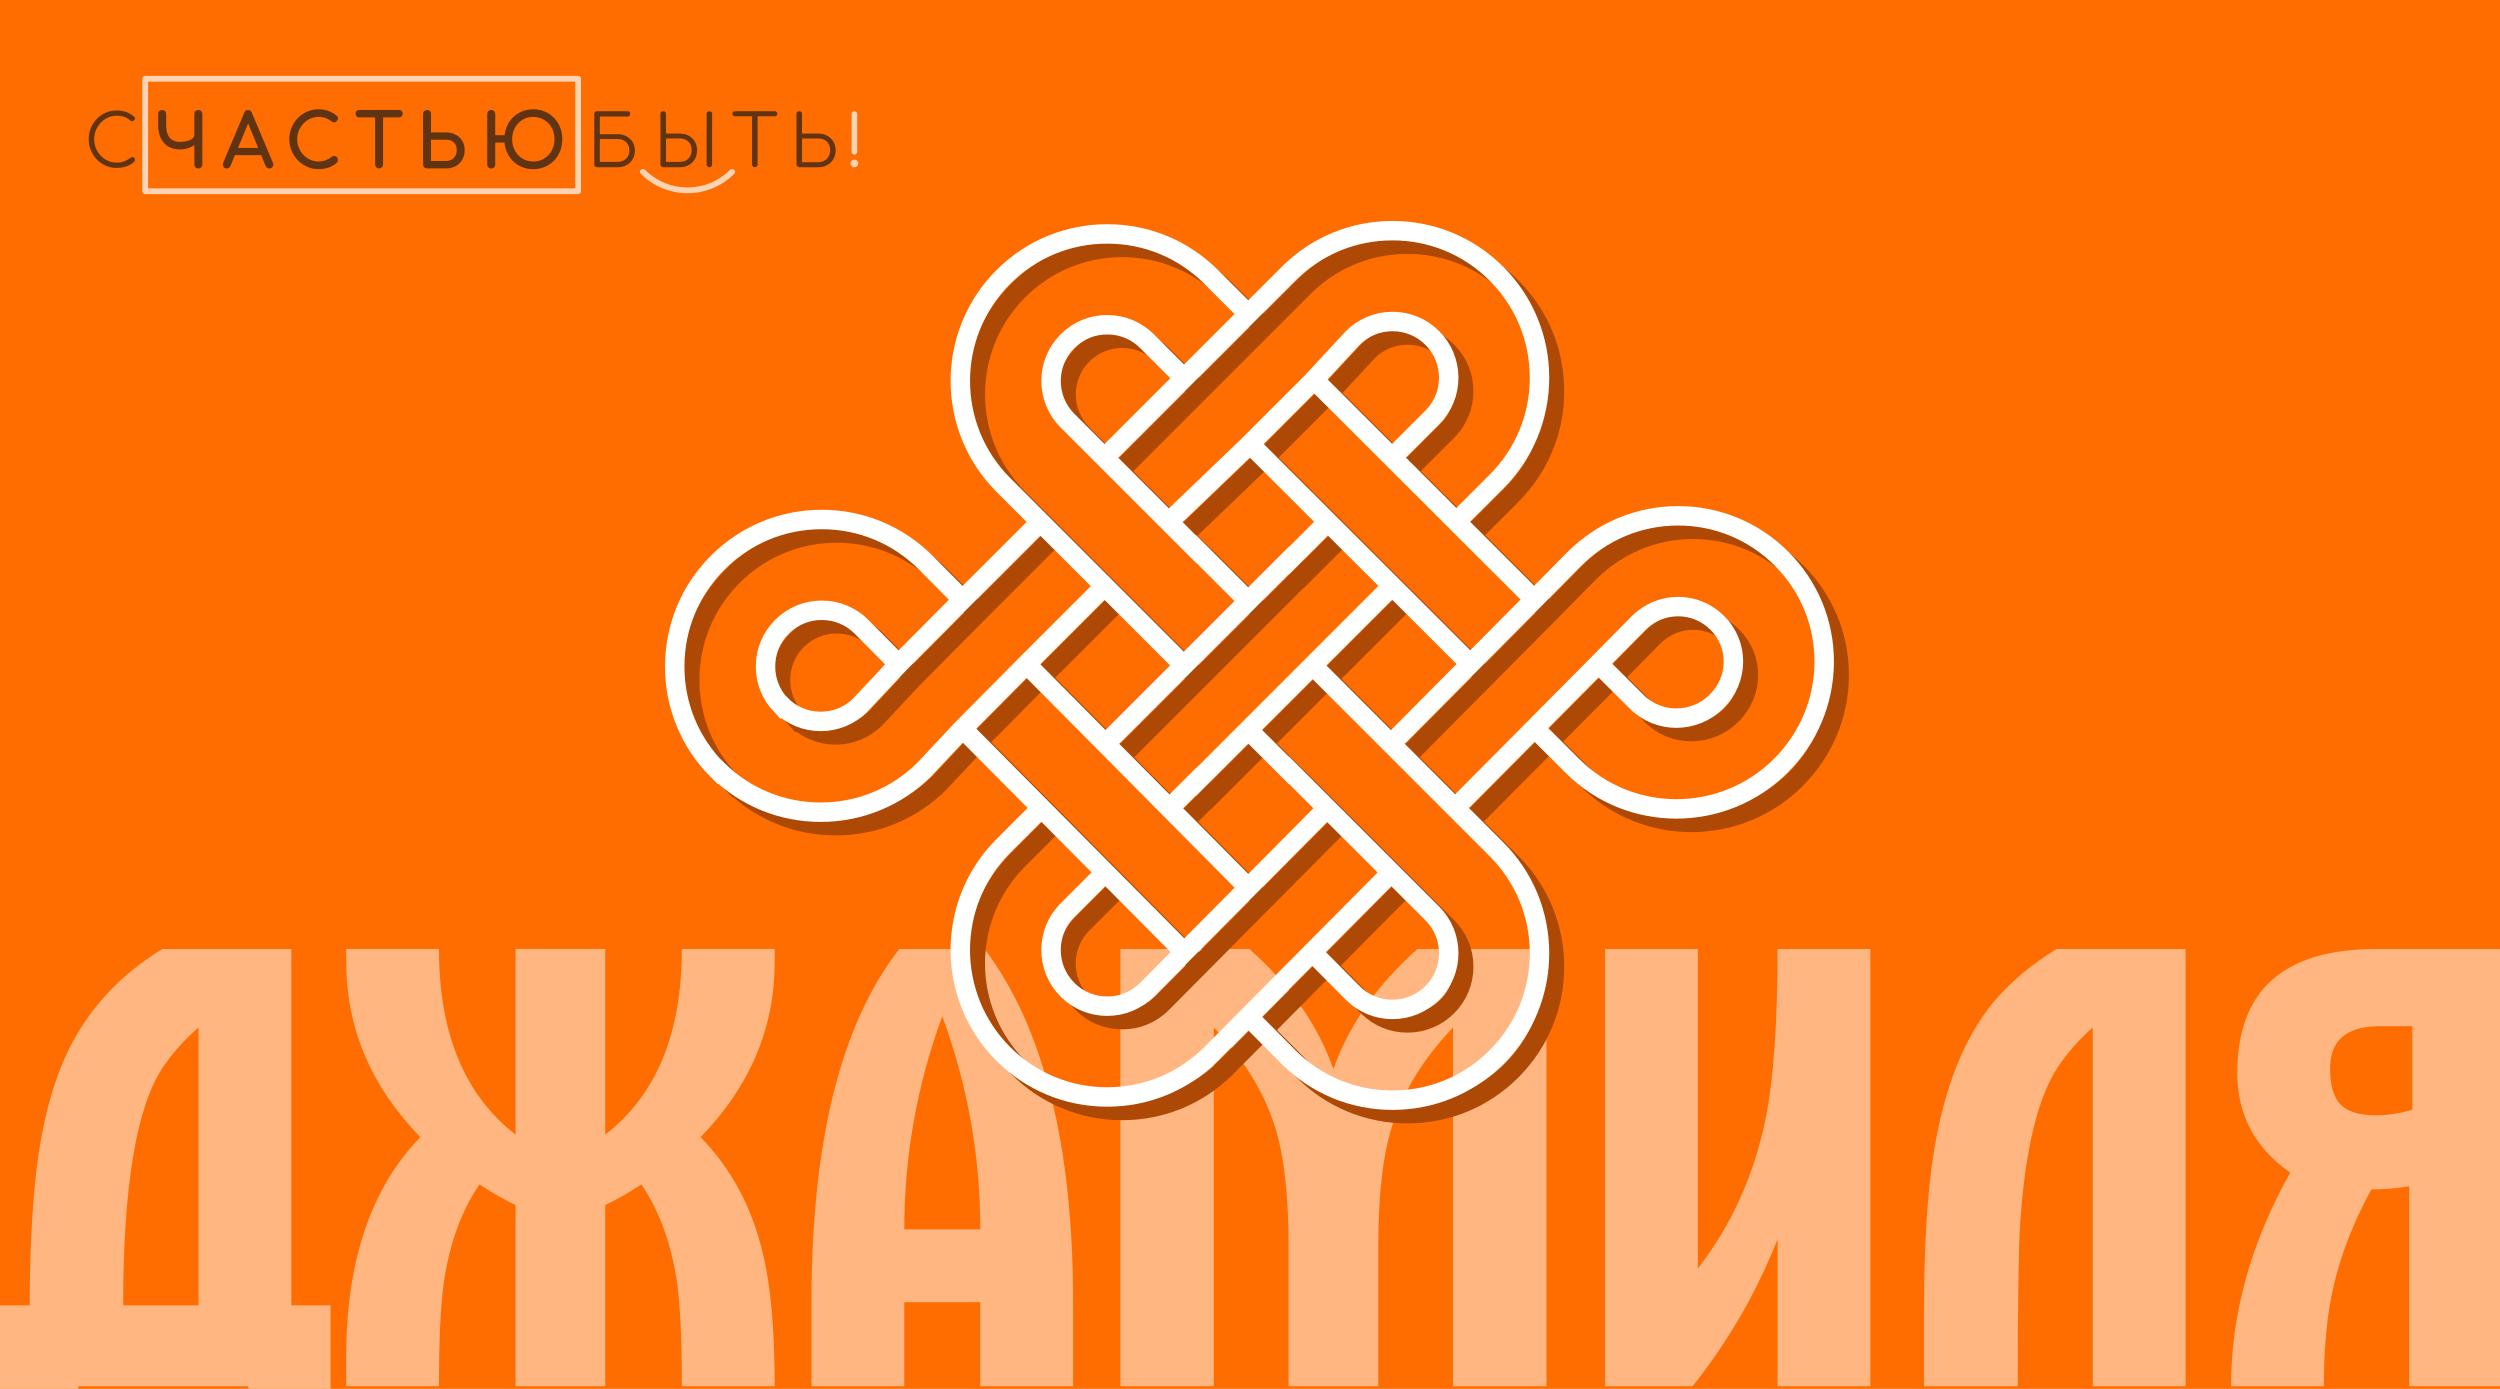 <?xml version="1.0" encoding="UTF-8"?> <svg xmlns="http://www.w3.org/2000/svg" id="_Слой_2" data-name="Слой_2" version="1.1" viewBox="0 0 900 500"><defs><style> .st0 { fill: #fff; } .st1 { stroke: #ad4904; } .st1, .st2 { fill: none; stroke-miterlimit: 10; stroke-width: 7px; } .st3 { fill: #1d1d1b; } .st2 { stroke: #fff; } .st4 { fill: #ff6d00; } .st5 { opacity: .5; } .st6 { opacity: .7; } </style></defs><rect class="st4" width="900" height="500"></rect><g class="st6"><path class="st3" d="M42,60.47c-1.4,0-2.7-.27-3.92-.8-1.22-.53-2.28-1.28-3.21-2.24-.92-.96-1.64-2.06-2.16-3.31-.52-1.25-.78-2.59-.78-4.02s.25-2.74.76-3.99c.51-1.25,1.22-2.35,2.15-3.3.92-.95,1.99-1.69,3.21-2.24,1.22-.54,2.53-.81,3.94-.81,1.24,0,2.37.18,3.39.54,1.02.36,2,.94,2.95,1.73.16.12.25.26.27.43.03.16,0,.32-.06.47-.07.15-.17.25-.31.32-.03.14-.12.24-.26.31-.14.07-.3.09-.48.08-.18-.02-.36-.09-.53-.23-.67-.59-1.41-1.02-2.2-1.31-.79-.28-1.72-.43-2.77-.43-1.12,0-2.17.22-3.14.67-.97.45-1.83,1.06-2.57,1.84-.74.78-1.32,1.67-1.75,2.69-.42,1.02-.63,2.09-.63,3.23s.21,2.27.63,3.28c.42,1.02,1,1.91,1.75,2.69.74.78,1.6,1.38,2.57,1.82.97.44,2.02.66,3.14.66.95,0,1.84-.16,2.69-.47.84-.31,1.65-.76,2.4-1.34.21-.17.43-.24.66-.21.23.03.44.14.61.31.17.17.26.4.26.67,0,.14-.02.26-.06.37-.04.11-.12.23-.22.35-.88.81-1.86,1.38-2.95,1.72-1.09.34-2.22.5-3.39.5Z"></path><g><path class="st3" d="M71.4,39.59c-.41,0-.75.14-1.03.41-.27.27-.41.62-.41,1.03v7.58c0,.43-.19.81-.59,1.17-.44.4-1.06.71-1.84.94-.8.24-1.72.36-2.72.36-1.14,0-2.08-.24-2.82-.71-.74-.47-1.27-1.13-1.63-2.02-.37-.91-.55-2.01-.55-3.28v-4.09c0-.39-.14-.73-.42-.99-.27-.26-.61-.39-1.02-.39s-.74.12-1.01.37c-.28.25-.42.6-.42,1.01v4.09c0,1.78.31,3.34.92,4.63.62,1.31,1.53,2.34,2.7,3.04,1.16.7,2.58,1.06,4.2,1.06,1.27,0,2.45-.22,3.5-.64.64-.26,1.22-.59,1.71-.97v7.03c0,.41.14.75.41,1.03.27.27.62.41,1.03.41.39,0,.73-.14,1.01-.4.28-.27.43-.63.43-1.03v-18.18c0-.41-.15-.76-.43-1.03-.28-.27-.62-.4-1.01-.4Z"></path><path class="st3" d="M90.67,40.56c-.25-.62-.73-.96-1.35-.96s-1.12.34-1.38.96l-7.6,18.04c-.19.43-.17.89.06,1.33.25.47.67.72,1.23.72.29,0,.55-.07.78-.22.24-.15.42-.37.54-.66l1.63-3.93h9.43l1.62,3.92v.03c.15.28.34.49.57.64.23.15.5.22.78.22.51,0,.92-.23,1.2-.66.28-.43.31-.91.1-1.35l-7.63-18.07ZM85.67,53.25l3.66-8.81,3.63,8.81h-7.29Z"></path><path class="st3" d="M120.47,56.12c-.35-.05-.7.05-.98.29-.72.56-1.49.99-2.29,1.28-.79.29-1.65.44-2.54.44-1.05,0-2.05-.21-2.97-.62-.92-.41-1.74-1-2.44-1.73-.7-.73-1.26-1.59-1.66-2.56-.4-.96-.6-2.01-.6-3.12s.2-2.11.6-3.07c.4-.96.96-1.82,1.66-2.56.7-.73,1.52-1.32,2.44-1.74.91-.42,1.91-.63,2.96-.63,1,0,1.88.14,2.62.4.74.27,1.43.68,2.08,1.24.24.19.49.3.76.32.26.03.5-.02.71-.12.19-.09.33-.23.41-.4.15-.11.27-.25.35-.43.11-.22.14-.46.1-.71-.04-.27-.19-.51-.42-.69-.98-.82-2.02-1.43-3.08-1.81-1.06-.38-2.25-.57-3.53-.57-1.47,0-2.85.29-4.12.85-1.26.56-2.38,1.35-3.34,2.33-.96.98-1.71,2.14-2.24,3.43-.53,1.3-.79,2.69-.79,4.16s.27,2.89.81,4.18c.54,1.29,1.29,2.45,2.25,3.44.96.99,2.08,1.78,3.34,2.33,1.26.56,2.64.84,4.09.84,1.21,0,2.39-.18,3.51-.52,1.14-.35,2.19-.96,3.11-1.81l.03-.04c.13-.16.23-.32.29-.47.06-.16.09-.34.09-.53,0-.39-.13-.72-.38-.97-.24-.24-.52-.38-.85-.43Z"></path><path class="st3" d="M143.65,39.59h-14.3c-.39,0-.72.13-.97.38-.25.25-.38.58-.38.97,0,.37.13.7.38.95.25.25.58.38.97.38h5.7v16.92c0,.39.14.73.42,1.01.28.28.63.42,1.01.42.41,0,.76-.15,1.03-.43.27-.28.4-.62.4-1.01v-16.92h5.73c.39,0,.72-.13.97-.38.25-.25.38-.58.38-.95,0-.39-.13-.72-.38-.97-.25-.25-.59-.38-.97-.38Z"></path><path class="st3" d="M164.03,48.49c-1-.55-2.15-.83-3.42-.83h-5.44v-6.74c0-.38-.15-.71-.42-.96-.27-.25-.61-.37-1.01-.37s-.74.12-1.01.37c-.28.25-.42.58-.42.96v18.28c0,.43.16.8.48,1.06.29.25.66.37,1.09.37h6.75c1.27,0,2.43-.28,3.43-.83,1-.55,1.8-1.33,2.37-2.32.57-.98.86-2.13.86-3.41s-.29-2.34-.86-3.31c-.57-.97-1.37-1.74-2.37-2.29ZM160.61,57.95h-5.44v-7.65h5.44c.75,0,1.43.15,2,.45.56.3,1.01.72,1.33,1.27.32.55.48,1.22.48,1.98s-.16,1.48-.49,2.07c-.32.58-.77,1.05-1.34,1.38-.57.33-1.24.5-1.98.5Z"></path><path class="st3" d="M201.65,45.84c-.52-1.31-1.26-2.46-2.2-3.42-.94-.97-2.06-1.73-3.33-2.27-1.27-.54-2.68-.81-4.17-.81s-2.87.27-4.14.81c-1.26.54-2.38,1.3-3.31,2.27-.93.97-1.66,2.12-2.17,3.42-.35.89-.58,1.83-.69,2.83h-3.36v-7.64c0-.41-.14-.75-.41-1.03-.27-.27-.62-.41-1.03-.41s-.75.14-1.03.41c-.27.27-.41.62-.41,1.03v18.18c0,.41.14.75.41,1.03.27.27.62.41,1.03.41s.75-.14,1.03-.41c.27-.27.41-.62.41-1.03v-7.87h3.34c.1,1.09.34,2.11.71,3.06.51,1.31,1.24,2.46,2.17,3.42.93.97,2.04,1.73,3.31,2.27,1.26.54,2.65.81,4.14.81s2.9-.27,4.17-.81c1.27-.54,2.39-1.3,3.33-2.27.94-.97,1.68-2.12,2.2-3.42.52-1.3.78-2.75.78-4.29s-.26-2.97-.78-4.27ZM188.95,57.53c-.92-.4-1.72-.96-2.39-1.68-.68-.72-1.21-1.58-1.6-2.56-.38-.97-.58-2.04-.58-3.19s.19-2.2.58-3.17c.38-.97.92-1.83,1.6-2.56.67-.72,1.48-1.29,2.39-1.68.91-.4,1.92-.6,3-.6s2.11.2,3.04.6c.92.4,1.74.97,2.43,1.69.69.72,1.24,1.58,1.62,2.55.38.97.58,2.04.58,3.17s-.19,2.22-.58,3.19c-.38.97-.93,1.83-1.62,2.55-.69.72-1.51,1.29-2.43,1.69-.92.4-1.95.6-3.04.6s-2.08-.2-3-.6"></path></g><path class="st3" d="M215.06,60.21c-.33,0-.6-.09-.81-.27-.22-.18-.32-.43-.32-.74v-18.18c0-.29.09-.53.28-.72.19-.19.43-.28.72-.28h11.02c.26,0,.48.09.66.27.18.18.27.42.27.71s-.09.53-.27.7c-.18.17-.4.26-.66.26h-10.01v6.34h6.39c1.21,0,2.28.25,3.22.76.94.51,1.68,1.21,2.21,2.09.53.89.8,1.91.8,3.06s-.27,2.21-.8,3.12c-.53.9-1.27,1.61-2.21,2.12-.94.51-2.01.76-3.22.76h-7.27ZM215.94,58.27h6.39c.83,0,1.56-.17,2.2-.52.64-.34,1.14-.83,1.5-1.45.36-.62.54-1.34.54-2.17s-.18-1.55-.54-2.16c-.36-.61-.86-1.08-1.5-1.41-.64-.33-1.37-.49-2.2-.49h-6.39v8.2Z"></path><path class="st3" d="M238.88,60.21c-.33,0-.6-.09-.81-.27-.22-.18-.32-.43-.32-.74v-18.28c0-.26.09-.47.28-.65.19-.17.43-.26.72-.26s.53.09.72.26c.19.17.28.39.28.65v7.16h4.99c1.21,0,2.28.26,3.22.78.94.52,1.67,1.23,2.2,2.13.53.9.79,1.94.79,3.09s-.26,2.27-.79,3.19c-.53.92-1.26,1.64-2.2,2.16-.94.52-2.01.78-3.22.78h-5.87ZM239.76,58.27h4.99c.83,0,1.56-.18,2.2-.53.64-.35,1.14-.85,1.5-1.49.36-.64.54-1.39.54-2.25s-.18-1.58-.54-2.2c-.36-.62-.86-1.1-1.5-1.44-.64-.34-1.37-.5-2.2-.5h-4.99v8.4ZM255.38,60.21c-.29,0-.53-.09-.72-.28-.19-.19-.28-.43-.28-.72v-18.18c0-.29.09-.53.28-.72.19-.19.43-.28.72-.28.28,0,.51.09.7.28.19.19.28.43.28.72v18.18c0,.29-.09.53-.28.72-.19.19-.42.28-.7.28Z"></path><path class="st3" d="M264.6,41.86c-.28,0-.5-.09-.67-.26-.17-.17-.26-.39-.26-.65,0-.28.09-.5.26-.67.17-.17.4-.26.67-.26h14.3c.28,0,.5.09.67.26.17.17.26.4.26.67,0,.26-.09.47-.26.65-.17.17-.4.26-.67.26h-14.3ZM271.74,60.21c-.28,0-.51-.1-.71-.3-.2-.2-.3-.44-.3-.71v-19.19h2.02v19.19c0,.28-.09.51-.28.71-.19.2-.43.3-.72.3Z"></path><path class="st0" d="M307.58,60.21c-.38,0-.7-.14-.97-.41-.27-.27-.41-.6-.41-.97h0c0-.76.62-1.38,1.38-1.38h0c.76,0,1.38.62,1.38,1.38h0c0,.38-.13.7-.39.97-.26.27-.59.41-.99.41Z"></path><path class="st3" d="M287.86,60.21c-.33,0-.6-.09-.81-.27-.22-.18-.32-.43-.32-.74v-18.28c0-.26.09-.47.28-.65.19-.17.43-.26.72-.26s.53.09.72.26c.19.17.28.39.28.65v7.16h5.87c1.21,0,2.28.26,3.22.78.94.52,1.68,1.23,2.21,2.13.53.9.8,1.94.8,3.09s-.27,2.27-.8,3.19c-.53.92-1.27,1.64-2.21,2.16-.94.52-2.01.78-3.22.78h-6.75ZM288.74,58.38h5.87c.83,0,1.56-.18,2.2-.56.64-.37,1.14-.88,1.5-1.54.36-.65.54-1.41.54-2.28s-.18-1.58-.54-2.2-.86-1.1-1.5-1.44c-.64-.34-1.37-.5-2.2-.5h-5.87v8.51Z"></path><g><path class="st0" d="M208.12,69.89H52.27c-.58,0-1.04-.47-1.04-1.04V28.36c0-.58.47-1.04,1.04-1.04h155.85c.58,0,1.04.47,1.04,1.04v40.48c0,.58-.47,1.04-1.04,1.04ZM53.32,67.8h153.76V29.4H53.32v38.4Z"></path><path class="st0" d="M307.58,55.63c-.28,0-.51-.1-.71-.3-.2-.2-.3-.44-.3-.71v-13.59c0-.56.45-1.01,1.01-1.01h0c.56,0,1.01.45,1.01,1.01v13.59c0,.28-.09.51-.28.71-.19.2-.43.3-.72.3Z"></path><path class="st0" d="M247.51,69.55c-6.35,0-12.32-2.47-16.8-6.96-.41-.41-.41-1.07,0-1.47.41-.41,1.07-.41,1.47,0,4.09,4.09,9.54,6.35,15.33,6.35s11.24-2.26,15.33-6.35c.41-.41,1.07-.41,1.47,0,.41.41.41,1.07,0,1.47-4.49,4.49-10.46,6.96-16.8,6.96Z"></path></g></g><g class="st5"><path class="st0" d="M119.01,525.97h-29.6v-26.91H28.19v26.91H-1.41v-56.06h12.11c0-17.91.75-33.58,2.24-47.01,2.09-18.8,6.28-34.32,12.56-46.56,7.47-14.33,18.46-25.89,32.96-34.7h46.42v128.27h14.13v56.06ZM71.47,469.91v-100.01c-4.98,4.33-9.2,9.03-12.66,14.1-9.65,14.17-14.47,42.81-14.47,85.92h27.13Z"></path><path class="st0" d="M278.9,346.12c0,23.92-8.9,45-26.69,63.24,11.06,11.36,18.54,25.34,22.42,41.93,2.84,11.51,4.26,27.44,4.26,47.76h-33.41c0-16.74-.6-29.3-1.79-37.67-2.1-13.9-6.36-25.56-12.78-34.98-5.08,3.29-9.42,5.76-13.01,7.4v65.25h-32.29v-65.25c-3.59-1.64-7.93-4.11-13.01-7.4-6.43,9.42-10.69,21.08-12.78,34.98-1.2,8.37-1.79,20.93-1.79,37.67h-33.41v-10.54c0-34.38,8.89-60.77,26.69-79.16-17.79-18.24-26.69-39.32-26.69-63.24v-4.49h33.41c0,30.35,9.19,52.62,27.58,66.83v-66.83h32.29v66.83c18.39-14.2,27.58-36.47,27.58-66.83h33.41v4.49Z"></path><path class="st0" d="M386.31,499.06h-33.41v-30.27h-27.36v30.27h-33.41v-30.27c0-57.76,10.54-100.14,31.62-127.15h30.72c21.23,28.21,31.84,70.59,31.84,127.15v30.27ZM352.9,442.55c0-26.31-4.56-51.87-13.68-76.69-9.12,24.82-13.68,50.38-13.68,76.69h27.36Z"></path><path class="st0" d="M556.73,499.06h-33.64v-129.17c-10.91,11.51-18.31,23.62-22.2,36.33-3.14,10.31-4.71,24.44-4.71,42.38v50.46h-32.29v-50.46c0-17.94-1.57-32.07-4.71-42.38-3.89-12.71-11.29-24.81-22.2-36.33v129.17h-33.64v-157.42h46.42c14.65,13.01,24.74,27.43,30.27,43.28,5.53-15.84,15.62-30.27,30.27-43.28h46.42v157.42Z"></path><path class="st0" d="M673.34,499.06h-33.41v-52.92c-7.65,19.29-17.86,36.93-30.61,52.92h-31.51v-157.42h33.41v115.04c12.3-15.84,20.5-34.16,24.6-54.94,2.73-14.05,4.1-34.08,4.1-60.1h33.41v157.42Z"></path><path class="st0" d="M786.8,499.06h-33.41v-129.17c-4.95,4.34-9.16,9.12-12.6,14.35-7.2,10.91-11.71,29.53-13.5,55.84-.6,8.67-.9,28.33-.9,58.98h-33.76v-26.01c0-24.37,1.19-43.88,3.59-58.53,3.74-23.02,10.84-40.89,21.3-53.59,6.13-7.32,13.75-13.75,22.87-19.29h46.42v157.42Z"></path><path class="st0" d="M900.72,499.06h-33.41v-71.98c-4.55.75-9.1,1.12-13.65,1.12-6.52,12.11-11,23.55-13.43,34.31-2.43,10.02-3.64,22.2-3.64,36.55h-33.41c0-26.01,7.1-51.65,21.3-76.92-12.71-8.82-19.06-20.78-19.06-35.88,0-29.75,16.67-44.62,50.01-44.62h45.3v157.42ZM868.43,399.49v-30.05h-11.75c-11.9,0-17.85,5.08-17.85,15.25,0,5.98,1.24,10.28,3.73,12.89,2.48,2.62,6.74,3.92,12.77,3.92,4.37,0,8.73-.67,13.1-2.02Z"></path></g><path class="st1" d="M379.92,192.76l-28,28M403.04,215.87l-28.09,28.09-23.02,23.21-13.66,14.58c-10,10-23.29,15.5-37.42,15.5-13.94,0-27.05-5.36-36.99-15.09l-.06.06c-10-10-15.5-23.29-15.5-37.42,0-14.14,5.5-27.43,15.5-37.42,10-10,23.29-15.5,37.42-15.5,14.14,0,27.43,5.51,37.42,15.5l.05.04,13.24,13.35-23.03,23.19-13.9,14.84c-3.8,3.72-8.82,5.77-14.15,5.77-5.41,0-10.49-2.1-14.31-5.93l-.04.04c-3.56-3.77-5.52-8.67-5.52-13.88,0-5.41,2.1-10.49,5.93-14.31,3.82-3.82,8.9-5.93,14.31-5.93,5.41,0,10.49,2.1,14.31,5.93h0s13.37,13.47,13.37,13.47M529.69,192.68l28.05,28M351.93,267.17l28.35,28.57,23.02,23.2,28.46,28.68M380.27,295.74l-13.69,13.69c-20.63,20.63-20.63,54.21,0,74.84,10,10,23.29,15.5,37.42,15.5,14.14,0,27.43-5.5,37.47-15.54l13.3-13.4,23.03-23.2,28.46-28.67M454.78,324.42l-28.37-28.59M483.14,295.84l-28.37,28.58-23.03,23.2-13.44,13.54c-3.82,3.82-8.9,5.93-14.31,5.93-5.41,0-10.49-2.1-14.31-5.93-7.89-7.89-7.89-20.73,0-28.62l13.6-13.6M454.77,267.6l14.57,14.57.07-.07,13.74,13.74,23.11,23.11,14.75,14.75c3.82,3.82,5.93,8.9,5.93,14.31,0,5.41-2.1,10.49-5.93,14.31-3.82,3.82-8.9,5.93-14.31,5.93-5.41,0-10.49-2.1-14.27-5.88l-14.63-14.75M529.28,295.75l14.84,14.84c10,10,15.5,23.29,15.5,37.42,0,14.14-5.5,27.43-15.5,37.42-10,10-23.29,15.5-37.42,15.5-14.14,0-27.43-5.5-37.42-15.5l-14.5-14.61M374.95,243.96l28.44,28.66,23.02,23.2,9.48-9.48.07.07,18.81-18.81,23.18-23.18,28.62-28.62M483.44,192.7l-14.04,14.04-.07-.07-14.57,14.57-23.18,23.18-28.2,28.2M506.17,272.64l28.54-28.75,23.02-23.2,14.32-14.52h0c9.99-9.99,23.19-15.56,37.25-15.62,14.13-.06,27.43,5.42,37.43,15.42,9.93,9.92,15.38,23.06,15.38,37.02,0,.12,0,.24,0,.36-.09,13.98-5.64,27.18-15.62,37.16-20.7,20.7-54.34,20.75-74.99.11h0s0,0,0,0h0s-13.64-13.62-13.64-13.62M477.95,244.42l28.22,28.22,23.11,23.11,28.56-28.77,23.02-23.2,14.75-14.94h0c3.79-3.57,8.65-5.59,13.82-5.61,5.35-.02,10.39,2.06,14.18,5.85,7.87,7.87,7.76,20.3-.25,28.31-7.96,7.96-20.87,8-28.78.1l-13.73-13.71M454.8,164.11l28.64,28.6,23.13,23.09,28.13,28.09M431.59,244.42l-28.55-28.55-23.11-23.11-13.34-13.34c-20.63-20.64-20.63-54.21,0-74.85,10-10,23.29-15.5,37.42-15.5,14.14,0,27.43,5.5,37.42,15.5l13.35,13.33-23.11,23.11-28.63,28.63M454.77,221.24l-18.81-18.81-.07.07-9.74-9.74-23.11-23.11-13.34-13.34c-7.89-7.89-7.89-20.73,0-28.62,3.82-3.82,8.9-5.93,14.31-5.93,5.41,0,10.49,2.1,14.32,5.94l13.34,13.32M454.78,117.9l14.5-14.5c10-10,23.29-15.5,37.42-15.5,14.14,0,27.43,5.5,37.42,15.5,10,10,15.5,23.29,15.5,37.42,0,14.14-5.5,27.43-15.5,37.42l-14.43,14.43-23.13-23.09-28.64-28.6M426.15,192.76l28.65-27.48,23.11-23.11,14.48-15.64c3.82-3.82,8.9-5.93,14.31-5.93,5.41,0,10.49,2.1,14.31,5.93,3.82,3.82,5.93,8.9,5.93,14.31,0,5.41-2.1,10.49-5.93,14.31l-14.45,14.45"></path><path class="st2" d="M374.52,187.9l-28,28M397.64,211.01l-28.09,28.09-23.02,23.21-13.66,14.58c-10,10-23.29,15.5-37.42,15.5-13.94,0-27.05-5.36-36.99-15.09l-.06.06c-10-10-15.5-23.29-15.5-37.42,0-14.14,5.5-27.43,15.5-37.42,10-10,23.29-15.5,37.42-15.5,14.14,0,27.43,5.51,37.42,15.5l.05.04,13.24,13.35-23.03,23.19-13.9,14.84c-3.8,3.72-8.82,5.77-14.15,5.77-5.41,0-10.49-2.1-14.31-5.93l-.04.04c-3.56-3.77-5.52-8.67-5.52-13.88,0-5.41,2.1-10.49,5.93-14.31,3.82-3.82,8.9-5.93,14.31-5.93,5.41,0,10.49,2.1,14.31,5.93h0s13.37,13.47,13.37,13.47M524.29,187.83l28.05,28M346.53,262.31l28.35,28.57,23.02,23.2,28.46,28.68M374.87,290.88l-13.69,13.69c-20.63,20.63-20.63,54.21,0,74.84,10,10,23.29,15.5,37.42,15.5,14.14,0,27.43-5.5,37.47-15.54l13.3-13.4,23.03-23.2,28.46-28.67M449.38,319.56l-28.37-28.59M477.75,290.98l-28.37,28.58-23.03,23.2-13.44,13.54c-3.82,3.82-8.9,5.93-14.31,5.93-5.41,0-10.49-2.1-14.31-5.93-7.89-7.89-7.89-20.73,0-28.62l13.6-13.6M449.37,262.74l14.57,14.57.07-.07,13.74,13.74,23.11,23.11,14.75,14.75c3.82,3.82,5.93,8.9,5.93,14.31,0,5.41-2.1,10.49-5.93,14.31-3.82,3.82-8.9,5.93-14.31,5.93-5.41,0-10.49-2.1-14.27-5.88l-14.63-14.75M523.88,290.89l14.84,14.84c10,10,15.5,23.29,15.5,37.42,0,14.14-5.5,27.43-15.5,37.42-10,10-23.29,15.5-37.42,15.5-14.14,0-27.43-5.5-37.42-15.5l-14.5-14.61M369.55,239.1l28.44,28.66,23.02,23.2,9.48-9.48.07.07,18.81-18.81,23.18-23.18,28.62-28.62M478.04,187.84l-14.04,14.04-.07-.07-14.57,14.57-23.18,23.18-28.2,28.2M500.77,267.78l28.54-28.75,23.02-23.2,14.32-14.52h0c9.99-9.99,23.19-15.56,37.25-15.62,14.13-.06,27.43,5.42,37.43,15.42,9.93,9.92,15.38,23.06,15.38,37.02,0,.12,0,.24,0,.36-.09,13.98-5.64,27.18-15.62,37.16-20.7,20.7-54.34,20.75-74.99.11h0s0,0,0,0h0s-13.64-13.62-13.64-13.62M472.55,239.56l28.22,28.22,23.11,23.11,28.56-28.77,23.02-23.2,14.75-14.94h0c3.79-3.57,8.65-5.59,13.82-5.61,5.35-.02,10.39,2.06,14.18,5.85,7.87,7.87,7.76,20.3-.25,28.31-7.96,7.96-20.87,8-28.78.1l-13.73-13.71M449.4,159.25l28.64,28.6,23.13,23.09,28.13,28.09M426.19,239.56l-28.55-28.55-23.11-23.11-13.34-13.34c-20.63-20.64-20.63-54.21,0-74.85,10-10,23.29-15.5,37.42-15.5,14.14,0,27.43,5.5,37.42,15.5l13.35,13.33-23.11,23.11-28.63,28.63M449.37,216.38l-18.81-18.81-.07.07-9.74-9.74-23.11-23.11-13.34-13.34c-7.89-7.89-7.89-20.73,0-28.62,3.82-3.82,8.9-5.93,14.31-5.93,5.41,0,10.49,2.1,14.32,5.94l13.34,13.32M449.38,113.04l14.5-14.5c10-10,23.29-15.5,37.42-15.5,14.14,0,27.43,5.5,37.42,15.5,10,10,15.5,23.29,15.5,37.42,0,14.14-5.5,27.43-15.5,37.42l-14.43,14.43-23.13-23.09-28.64-28.6M420.75,187.9l28.65-27.48,23.11-23.11,14.48-15.64c3.82-3.82,8.9-5.93,14.31-5.93,5.41,0,10.49,2.1,14.31,5.93,3.82,3.82,5.93,8.9,5.93,14.31,0,5.41-2.1,10.49-5.93,14.31l-14.45,14.45"></path></svg> 
